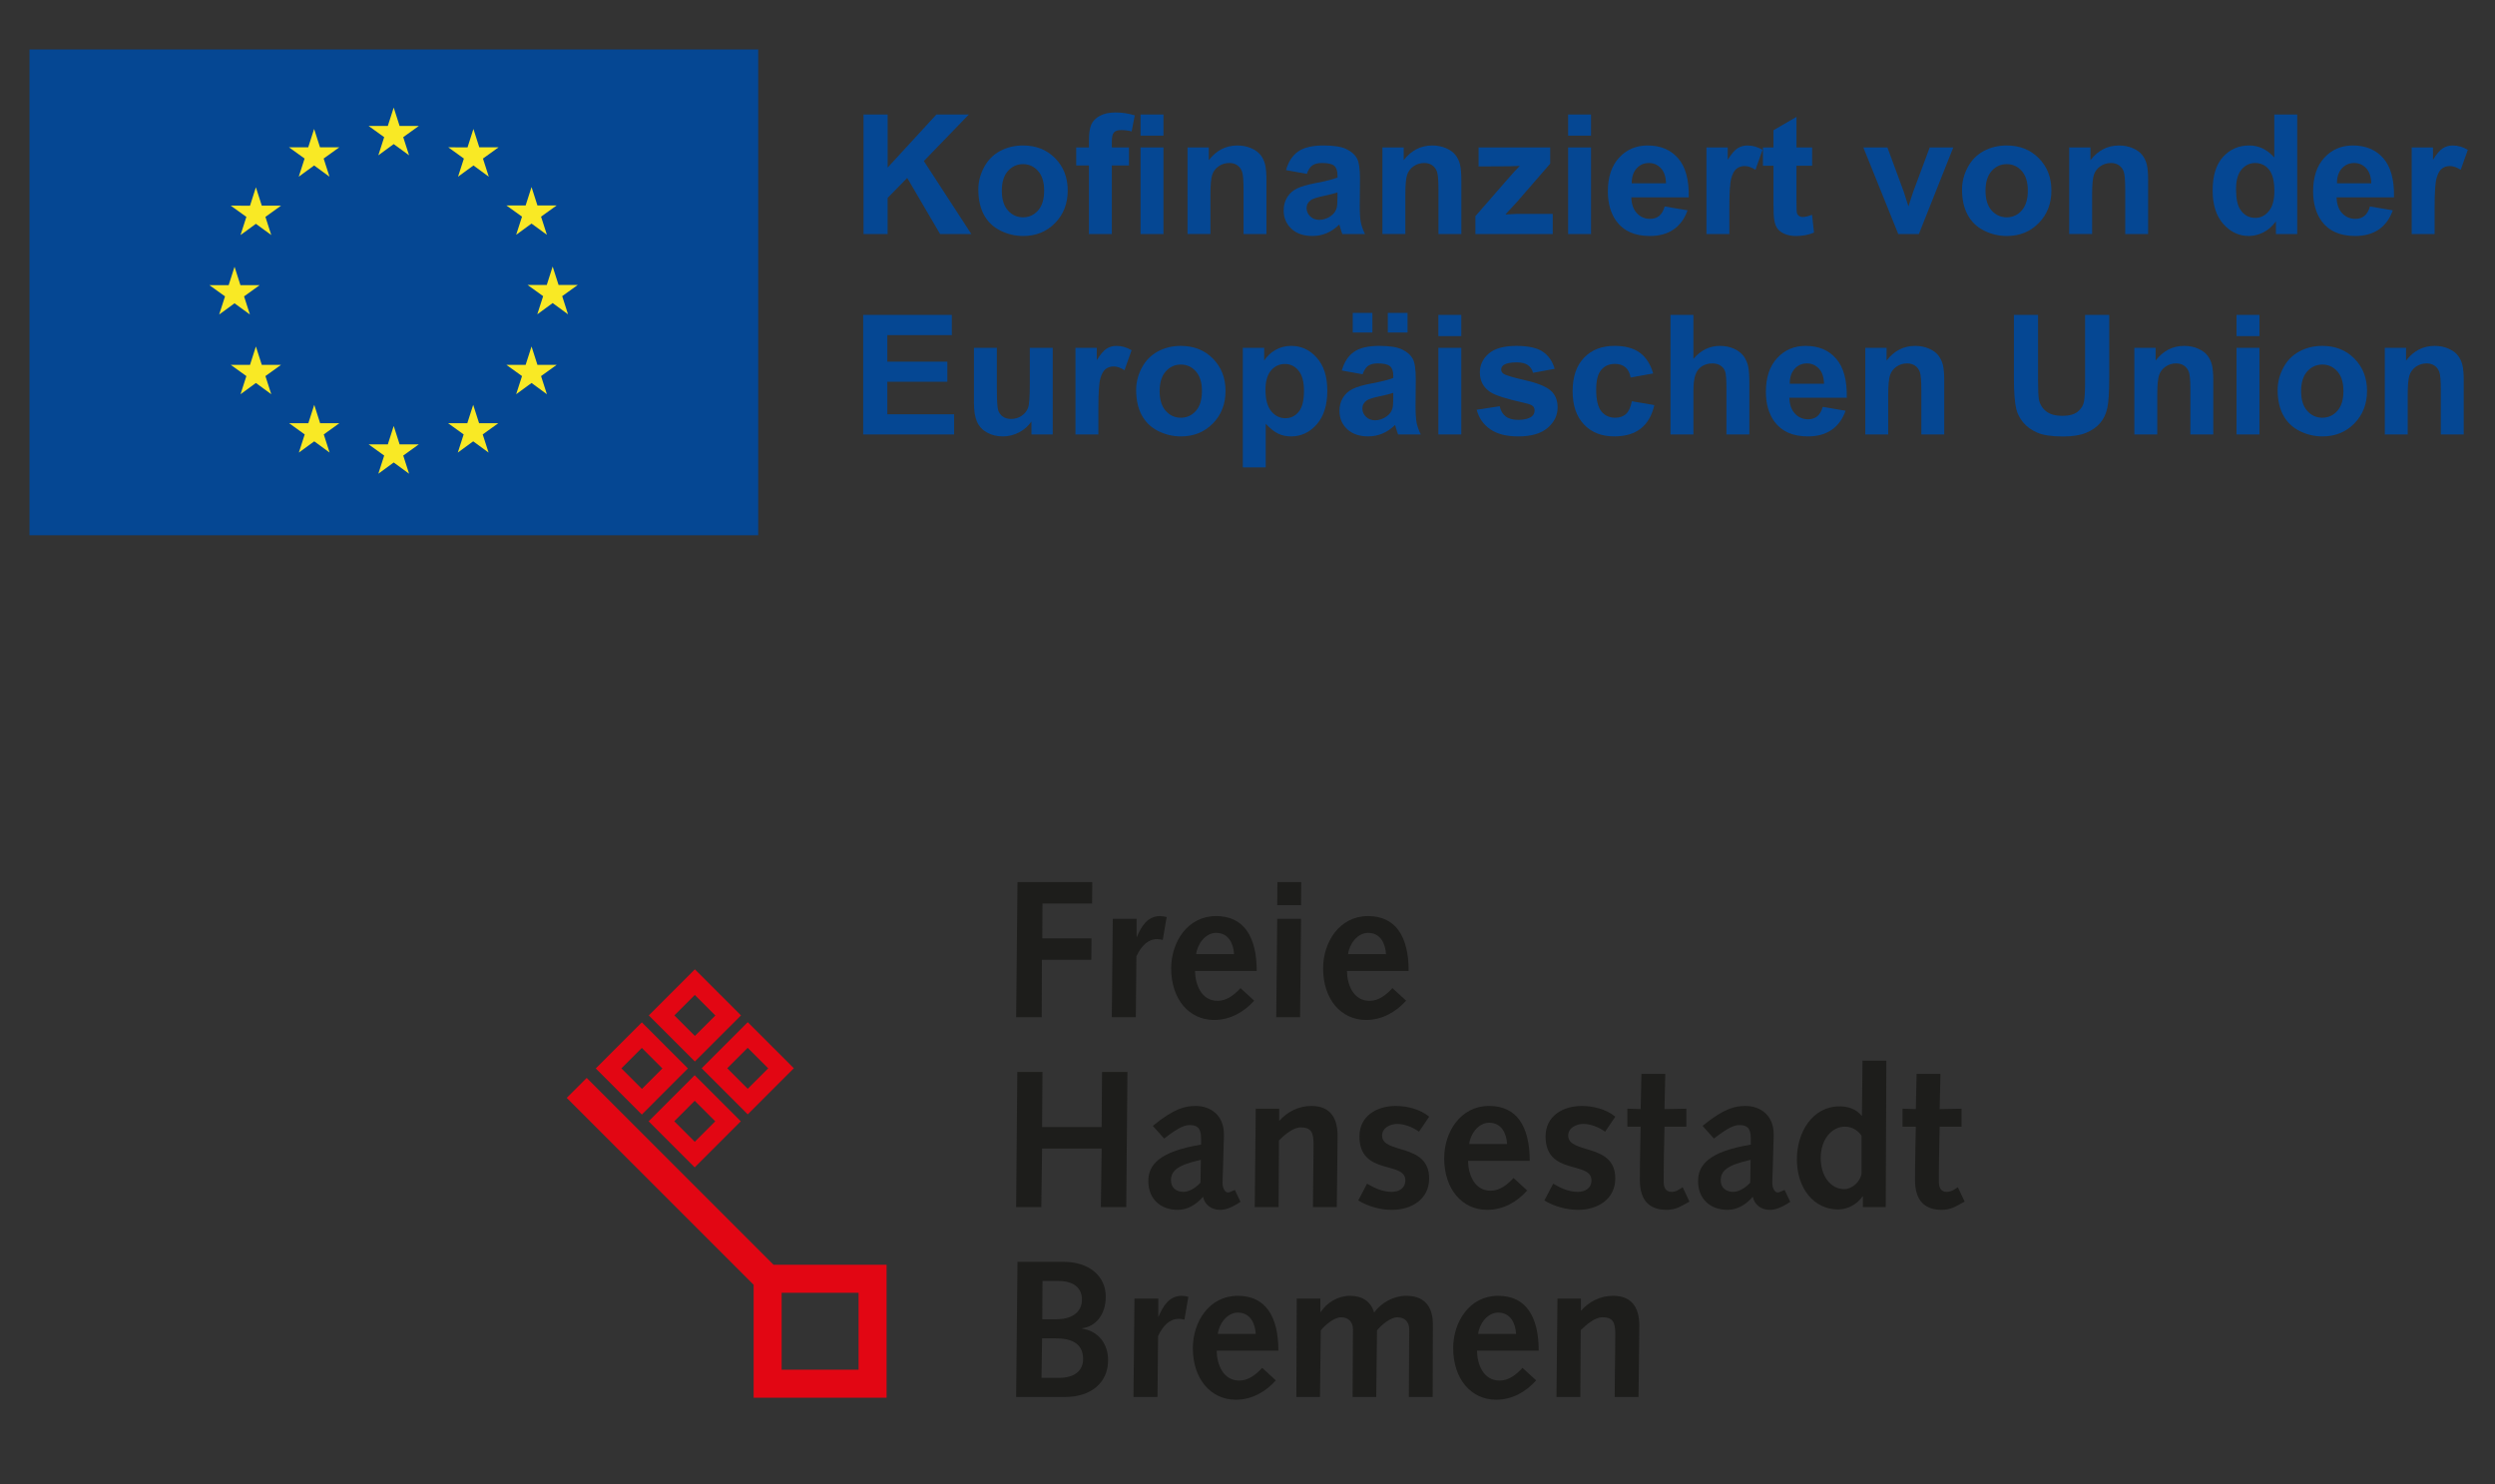 <?xml version="1.0" encoding="utf-8"?>
<!-- Generator: Adobe Illustrator 28.1.0, SVG Export Plug-In . SVG Version: 6.00 Build 0)  -->
<svg version="1.1" id="Ebene_1" xmlns="http://www.w3.org/2000/svg" xmlns:xlink="http://www.w3.org/1999/xlink" x="0px" y="0px"
	 viewBox="0 0 300 178.48" style="enable-background:new 0 0 300 178.48;" xml:space="preserve">
<rect x="0" y="0" width="300" height="178.48" fill="#333333" stroke="none"/>
<style type="text/css">
	.st0{fill:#FFFFFF;}
	.st1{fill:#054793;}
	.st2{fill:#F9E925;}
	.st3{fill:#E20613;stroke:#E20613;stroke-width:0.261;}
	.st4{fill:#1D1D1B;}
</style>
<path class="st0" d="M47.357,35.774"/>
<rect x="3.546" y="5.947" class="st1" width="87.622" height="58.415"/>
<path class="st1" d="M47.357,35.156"/>
<polyline class="st2" points="45.49,18.675 47.339,17.326 49.188,18.675 48.484,16.493 50.362,15.143 48.047,15.143 47.339,12.935 
	46.63,15.146 44.317,15.143 46.193,16.493 45.49,18.675 "/>
<polyline class="st2" points="35.922,21.245 37.77,19.896 39.618,21.245 38.916,19.063 40.793,17.714 38.478,17.714 37.769,15.503 
	37.061,17.716 34.747,17.714 36.624,19.063 35.922,21.245 "/>
<polyline class="st2" points="30.769,22.52 30.061,24.733 27.747,24.731 29.624,26.08 28.921,28.262 30.769,26.913 32.618,28.262 
	31.915,26.08 33.791,24.731 31.478,24.731 30.769,22.52 "/>
<polyline class="st2" points="28.201,36.469 30.049,37.818 29.347,35.637 31.223,34.287 28.91,34.287 28.201,32.076 27.493,34.292 
	25.178,34.287 27.056,35.637 26.352,37.818 28.201,36.469 "/>
<polyline class="st2" points="31.478,43.872 30.769,41.661 30.061,43.874 27.747,43.872 29.624,45.221 28.921,47.403 30.769,46.052 
	32.618,47.403 31.915,45.221 33.791,43.872 31.478,43.872 "/>
<polyline class="st2" points="38.492,50.886 37.784,48.678 37.076,50.889 34.762,50.886 36.638,52.235 35.936,54.418 37.785,53.068 
	39.633,54.418 38.93,52.235 40.807,50.886 38.492,50.886 "/>
<polyline class="st2" points="48.048,53.428 47.34,51.217 46.633,53.431 44.318,53.428 46.195,54.777 45.492,56.96 47.341,55.61 
	49.189,56.96 48.485,54.777 50.363,53.428 48.048,53.428 "/>
<polyline class="st2" points="57.605,50.886 56.897,48.678 56.188,50.889 53.875,50.886 55.751,52.235 55.048,54.418 56.897,53.068 
	58.746,54.418 58.041,52.235 59.919,50.886 57.605,50.886 "/>
<polyline class="st2" points="64.621,43.872 63.912,41.661 63.202,43.874 60.89,43.872 62.768,45.221 62.063,47.403 63.912,46.052 
	65.76,47.403 65.056,45.221 66.934,43.872 64.621,43.872 "/>
<polyline class="st2" points="69.475,34.26 67.161,34.26 66.451,32.05 65.744,34.263 63.429,34.26 65.307,35.61 64.604,37.792 
	66.451,36.44 68.3,37.792 67.598,35.61 69.475,34.26 "/>
<polyline class="st2" points="62.063,28.233 63.911,26.884 65.76,28.233 65.056,26.051 66.934,24.704 64.621,24.704 63.911,22.493 
	63.202,24.707 60.889,24.704 62.767,26.051 62.063,28.233 "/>
<polyline class="st2" points="56.924,15.506 56.217,17.719 53.902,17.714 55.777,19.066 55.075,21.248 56.926,19.896 58.773,21.248 
	58.07,19.066 59.948,17.714 57.631,17.714 56.924,15.506 "/>
<g>
	<path class="st1" d="M103.829,28.141V13.766h2.903v6.383l5.864-6.383h3.902l-5.413,5.599l5.707,8.776h-3.756l-3.952-6.746
		l-2.353,2.402v4.344H103.829z"/>
	<path class="st1" d="M117.636,22.787c0-0.915,0.225-1.801,0.677-2.657c0.451-0.857,1.09-1.51,1.917-1.961
		c0.827-0.451,1.75-0.677,2.77-0.677c1.576,0,2.867,0.512,3.873,1.535c1.007,1.023,1.51,2.316,1.51,3.878
		c0,1.576-0.508,2.881-1.525,3.918s-2.296,1.554-3.839,1.554c-0.955,0-1.865-0.216-2.731-0.647
		c-0.866-0.431-1.525-1.064-1.976-1.898C117.862,24.999,117.636,23.984,117.636,22.787z M120.461,22.934
		c0,1.033,0.245,1.824,0.735,2.373c0.491,0.549,1.095,0.824,1.814,0.824c0.719,0,1.322-0.275,1.809-0.824s0.73-1.347,0.73-2.393
		c0-1.02-0.243-1.804-0.73-2.353c-0.487-0.549-1.09-0.824-1.809-0.824c-0.719,0-1.324,0.275-1.814,0.824
		C120.706,21.111,120.461,21.902,120.461,22.934z"/>
	<path class="st1" d="M129.404,17.728h1.53v-0.784c0-0.876,0.093-1.53,0.279-1.961c0.186-0.431,0.53-0.783,1.029-1.054
		c0.5-0.271,1.133-0.407,1.898-0.407c0.784,0,1.553,0.118,2.304,0.353l-0.372,1.922c-0.438-0.104-0.86-0.157-1.265-0.157
		c-0.399,0-0.685,0.093-0.858,0.28c-0.173,0.186-0.26,0.544-0.26,1.074v0.735h2.059v2.167h-2.059v8.247h-2.755v-8.247h-1.53V17.728z
		 M137.14,16.315v-2.55h2.755v2.55H137.14z M137.14,28.141V17.728h2.755v10.414H137.14z"/>
	<path class="st1" d="M152.28,28.141h-2.755v-5.315c0-1.124-0.059-1.852-0.177-2.182c-0.118-0.33-0.309-0.587-0.574-0.77
		c-0.265-0.183-0.584-0.275-0.956-0.275c-0.477,0-0.905,0.131-1.284,0.392c-0.379,0.262-0.639,0.608-0.78,1.04
		c-0.141,0.431-0.211,1.229-0.211,2.393v4.716h-2.756V17.728h2.559v1.53c0.908-1.177,2.053-1.765,3.432-1.765
		c0.608,0,1.163,0.11,1.667,0.329c0.503,0.219,0.884,0.498,1.142,0.838c0.258,0.34,0.438,0.726,0.539,1.157
		c0.101,0.431,0.152,1.049,0.152,1.853V28.141z"/>
	<path class="st1" d="M157.134,20.905l-2.5-0.451c0.281-1.007,0.765-1.752,1.451-2.236c0.686-0.484,1.706-0.726,3.059-0.726
		c1.229,0,2.144,0.145,2.746,0.436c0.601,0.291,1.025,0.66,1.27,1.108c0.245,0.448,0.367,1.27,0.367,2.466l-0.029,3.216
		c0,0.915,0.044,1.59,0.132,2.025c0.088,0.435,0.253,0.901,0.495,1.397H161.4c-0.072-0.183-0.16-0.454-0.265-0.814
		c-0.046-0.163-0.078-0.271-0.098-0.323c-0.471,0.458-0.974,0.801-1.51,1.029c-0.536,0.229-1.108,0.343-1.716,0.343
		c-1.072,0-1.917-0.291-2.535-0.873c-0.618-0.582-0.927-1.317-0.927-2.206c0-0.588,0.141-1.113,0.422-1.574
		c0.281-0.461,0.675-0.814,1.182-1.059c0.507-0.245,1.237-0.459,2.192-0.642c1.288-0.242,2.18-0.467,2.677-0.676v-0.275
		c0-0.53-0.131-0.907-0.392-1.133c-0.261-0.226-0.755-0.339-1.481-0.339c-0.49,0-0.873,0.097-1.147,0.289
		C157.527,20.083,157.304,20.421,157.134,20.905z M160.821,23.14c-0.353,0.118-0.912,0.258-1.677,0.422
		c-0.765,0.164-1.265,0.324-1.5,0.481c-0.359,0.255-0.539,0.578-0.539,0.971c0,0.386,0.144,0.719,0.431,1.001
		c0.288,0.281,0.654,0.422,1.098,0.422c0.497,0,0.971-0.163,1.422-0.49c0.333-0.248,0.552-0.552,0.657-0.912
		c0.072-0.235,0.108-0.683,0.108-1.344V23.14z"/>
	<path class="st1" d="M175.717,28.141h-2.755v-5.315c0-1.124-0.059-1.852-0.177-2.182s-0.309-0.587-0.574-0.77
		c-0.265-0.183-0.584-0.275-0.956-0.275c-0.477,0-0.905,0.131-1.284,0.392c-0.379,0.262-0.639,0.608-0.78,1.04
		c-0.141,0.431-0.211,1.229-0.211,2.393v4.716h-2.756V17.728h2.559v1.53c0.908-1.177,2.053-1.765,3.432-1.765
		c0.608,0,1.163,0.11,1.667,0.329c0.503,0.219,0.884,0.498,1.142,0.838c0.258,0.34,0.438,0.726,0.539,1.157
		c0.101,0.431,0.152,1.049,0.152,1.853V28.141z"/>
	<path class="st1" d="M177.403,28.141v-2.148l3.903-4.481c0.641-0.732,1.115-1.252,1.422-1.559c-0.32,0.02-0.742,0.033-1.265,0.039
		l-3.677,0.02v-2.285h8.61v1.951l-3.982,4.589l-1.402,1.52c0.765-0.046,1.239-0.069,1.422-0.069h4.265v2.422H177.403z"/>
	<path class="st1" d="M188.553,16.315v-2.55h2.755v2.55H188.553z M188.553,28.141V17.728h2.755v10.414H188.553z"/>
	<path class="st1" d="M200.163,24.827l2.746,0.461c-0.353,1.007-0.91,1.774-1.672,2.3c-0.762,0.526-1.715,0.789-2.858,0.789
		c-1.811,0-3.151-0.592-4.02-1.775c-0.686-0.948-1.03-2.144-1.03-3.589c0-1.726,0.451-3.077,1.354-4.055
		c0.902-0.977,2.043-1.466,3.422-1.466c1.549,0,2.772,0.512,3.667,1.535c0.896,1.023,1.324,2.591,1.284,4.702h-6.903
		c0.02,0.817,0.242,1.453,0.667,1.907c0.425,0.454,0.955,0.682,1.589,0.682c0.431,0,0.794-0.118,1.088-0.353
		C199.79,25.729,200.012,25.35,200.163,24.827z M200.32,22.042c-0.02-0.797-0.225-1.404-0.618-1.819
		c-0.392-0.415-0.87-0.623-1.432-0.623c-0.601,0-1.098,0.219-1.491,0.657c-0.392,0.438-0.585,1.033-0.578,1.785H200.32z"/>
	<path class="st1" d="M207.939,28.141h-2.755V17.728h2.559v1.481c0.438-0.699,0.832-1.16,1.182-1.382
		c0.35-0.222,0.747-0.333,1.191-0.333c0.628,0,1.232,0.173,1.814,0.52l-0.853,2.402c-0.464-0.301-0.896-0.451-1.294-0.451
		c-0.386,0-0.713,0.106-0.981,0.319c-0.268,0.213-0.479,0.597-0.632,1.152c-0.154,0.556-0.231,1.72-0.231,3.491V28.141z"/>
	<path class="st1" d="M217.892,17.728v2.197h-1.883v4.197c0,0.85,0.018,1.345,0.054,1.486c0.036,0.141,0.118,0.256,0.245,0.348
		c0.128,0.092,0.283,0.138,0.466,0.138c0.255,0,0.624-0.088,1.108-0.265l0.235,2.138c-0.641,0.275-1.366,0.412-2.177,0.412
		c-0.497,0-0.945-0.083-1.344-0.25c-0.399-0.167-0.691-0.382-0.878-0.647c-0.186-0.265-0.315-0.623-0.387-1.074
		c-0.059-0.32-0.088-0.968-0.088-1.942v-4.54h-1.265v-2.197h1.265v-2.069l2.765-1.608v3.677H217.892z"/>
	<path class="st1" d="M228.247,28.141l-4.197-10.414h2.893l1.961,5.315l0.569,1.775c0.15-0.451,0.245-0.748,0.284-0.892
		c0.092-0.294,0.19-0.588,0.294-0.883l1.98-5.315h2.834l-4.138,10.414H228.247z"/>
	<path class="st1" d="M235.915,22.787c0-0.915,0.225-1.801,0.677-2.657c0.451-0.857,1.09-1.51,1.917-1.961
		c0.827-0.451,1.75-0.677,2.77-0.677c1.576,0,2.867,0.512,3.873,1.535c1.007,1.023,1.51,2.316,1.51,3.878
		c0,1.576-0.508,2.881-1.525,3.918s-2.296,1.554-3.839,1.554c-0.955,0-1.865-0.216-2.731-0.647
		c-0.866-0.431-1.525-1.064-1.976-1.898C236.14,24.999,235.915,23.984,235.915,22.787z M238.739,22.934
		c0,1.033,0.245,1.824,0.735,2.373c0.491,0.549,1.095,0.824,1.814,0.824c0.719,0,1.322-0.275,1.809-0.824
		c0.487-0.549,0.73-1.347,0.73-2.393c0-1.02-0.243-1.804-0.73-2.353c-0.487-0.549-1.09-0.824-1.809-0.824
		c-0.719,0-1.324,0.275-1.814,0.824C238.984,21.111,238.739,21.902,238.739,22.934z"/>
	<path class="st1" d="M258.292,28.141h-2.755v-5.315c0-1.124-0.059-1.852-0.176-2.182s-0.309-0.587-0.574-0.77
		c-0.265-0.183-0.584-0.275-0.956-0.275c-0.477,0-0.905,0.131-1.284,0.392c-0.379,0.262-0.639,0.608-0.78,1.04
		c-0.141,0.431-0.211,1.229-0.211,2.393v4.716H248.8V17.728h2.559v1.53c0.908-1.177,2.053-1.765,3.432-1.765
		c0.608,0,1.163,0.11,1.667,0.329c0.503,0.219,0.884,0.498,1.142,0.838c0.258,0.34,0.438,0.726,0.539,1.157
		c0.101,0.431,0.152,1.049,0.152,1.853V28.141z"/>
	<path class="st1" d="M276.217,28.141h-2.559v-1.53c-0.425,0.595-0.927,1.038-1.505,1.329c-0.578,0.291-1.162,0.436-1.75,0.436
		c-1.196,0-2.221-0.482-3.074-1.446c-0.853-0.964-1.28-2.309-1.28-4.035c0-1.765,0.415-3.107,1.245-4.025
		c0.83-0.918,1.879-1.378,3.148-1.378c1.163,0,2.17,0.484,3.02,1.451v-5.178h2.755V28.141z M268.863,22.709
		c0,1.112,0.153,1.916,0.461,2.412c0.444,0.719,1.065,1.079,1.863,1.079c0.634,0,1.173-0.27,1.618-0.809
		c0.445-0.539,0.667-1.345,0.667-2.417c0-1.196-0.215-2.057-0.647-2.584c-0.431-0.526-0.984-0.79-1.657-0.79
		c-0.654,0-1.201,0.26-1.643,0.78C269.084,20.9,268.863,21.676,268.863,22.709z"/>
	<path class="st1" d="M284.964,24.827l2.746,0.461c-0.353,1.007-0.91,1.774-1.672,2.3c-0.762,0.526-1.715,0.789-2.858,0.789
		c-1.811,0-3.151-0.592-4.02-1.775c-0.686-0.948-1.03-2.144-1.03-3.589c0-1.726,0.451-3.077,1.354-4.055
		c0.902-0.977,2.043-1.466,3.422-1.466c1.549,0,2.772,0.512,3.667,1.535c0.896,1.023,1.324,2.591,1.284,4.702h-6.903
		c0.02,0.817,0.242,1.453,0.667,1.907c0.425,0.454,0.955,0.682,1.589,0.682c0.431,0,0.794-0.118,1.088-0.353
		C284.592,25.729,284.814,25.35,284.964,24.827z M285.121,22.042c-0.02-0.797-0.225-1.404-0.618-1.819
		c-0.392-0.415-0.87-0.623-1.432-0.623c-0.601,0-1.098,0.219-1.491,0.657c-0.392,0.438-0.585,1.033-0.578,1.785H285.121z"/>
	<path class="st1" d="M292.74,28.141h-2.755V17.728h2.559v1.481c0.438-0.699,0.832-1.16,1.182-1.382
		c0.35-0.222,0.747-0.333,1.191-0.333c0.628,0,1.232,0.173,1.814,0.52l-0.853,2.402c-0.464-0.301-0.896-0.451-1.294-0.451
		c-0.386,0-0.713,0.106-0.981,0.319c-0.268,0.213-0.479,0.597-0.632,1.152c-0.154,0.556-0.231,1.72-0.231,3.491V28.141z"/>
	<path class="st1" d="M103.79,52.24V37.865h10.659v2.432h-7.757v3.187h7.217v2.422h-7.217v3.912h8.031v2.422H103.79z"/>
	<path class="st1" d="M124.02,52.24v-1.559c-0.379,0.556-0.878,0.994-1.495,1.314c-0.618,0.32-1.27,0.48-1.956,0.48
		c-0.7,0-1.327-0.154-1.883-0.461c-0.556-0.307-0.958-0.739-1.206-1.294c-0.249-0.555-0.373-1.324-0.373-2.304v-6.59h2.756v4.785
		c0,1.465,0.051,2.362,0.152,2.692c0.101,0.33,0.286,0.592,0.554,0.784c0.268,0.193,0.608,0.289,1.02,0.289
		c0.471,0,0.892-0.129,1.265-0.387c0.372-0.258,0.628-0.578,0.765-0.961c0.138-0.382,0.206-1.319,0.206-2.809v-4.393h2.756V52.24
		H124.02z"/>
	<path class="st1" d="M132.07,52.24h-2.755V41.826h2.559v1.481c0.438-0.699,0.832-1.16,1.182-1.382
		c0.35-0.222,0.747-0.333,1.191-0.333c0.628,0,1.232,0.173,1.814,0.52l-0.853,2.402c-0.464-0.301-0.896-0.451-1.294-0.451
		c-0.386,0-0.713,0.106-0.981,0.319c-0.268,0.213-0.479,0.597-0.632,1.152c-0.154,0.556-0.231,1.72-0.231,3.491V52.24z"/>
	<path class="st1" d="M136.611,46.886c0-0.915,0.225-1.801,0.677-2.657c0.451-0.857,1.09-1.51,1.917-1.961
		c0.827-0.451,1.75-0.677,2.77-0.677c1.576,0,2.867,0.512,3.873,1.535c1.007,1.023,1.51,2.316,1.51,3.878
		c0,1.576-0.508,2.881-1.525,3.918s-2.296,1.554-3.839,1.554c-0.955,0-1.865-0.216-2.731-0.647
		c-0.866-0.431-1.525-1.064-1.976-1.898C136.836,49.098,136.611,48.083,136.611,46.886z M139.435,47.033
		c0,1.033,0.245,1.824,0.735,2.373c0.491,0.549,1.095,0.824,1.814,0.824c0.719,0,1.322-0.275,1.809-0.824
		c0.487-0.549,0.73-1.347,0.73-2.393c0-1.02-0.243-1.804-0.73-2.353c-0.487-0.549-1.09-0.824-1.809-0.824
		c-0.719,0-1.324,0.275-1.814,0.824C139.68,45.21,139.435,46,139.435,47.033z"/>
	<path class="st1" d="M149.437,41.826h2.569v1.53c0.334-0.523,0.784-0.948,1.354-1.275c0.568-0.327,1.199-0.49,1.892-0.49
		c1.209,0,2.236,0.474,3.079,1.422c0.843,0.948,1.265,2.268,1.265,3.962c0,1.739-0.425,3.091-1.275,4.055
		c-0.85,0.964-1.879,1.446-3.089,1.446c-0.575,0-1.097-0.114-1.564-0.343c-0.467-0.229-0.959-0.621-1.476-1.177v5.246h-2.755V41.826
		z M152.163,46.857c0,1.17,0.232,2.035,0.696,2.594c0.464,0.559,1.029,0.838,1.696,0.838c0.641,0,1.173-0.256,1.599-0.77
		c0.425-0.513,0.637-1.355,0.637-2.525c0-1.092-0.219-1.902-0.657-2.432c-0.438-0.529-0.981-0.794-1.628-0.794
		c-0.673,0-1.232,0.26-1.677,0.78C152.385,45.067,152.163,45.837,152.163,46.857z"/>
	<path class="st1" d="M163.842,45.003l-2.5-0.451c0.281-1.007,0.765-1.752,1.451-2.236c0.686-0.484,1.706-0.726,3.059-0.726
		c1.229,0,2.144,0.145,2.746,0.436c0.601,0.291,1.025,0.66,1.27,1.108c0.245,0.448,0.367,1.27,0.367,2.466l-0.029,3.216
		c0,0.915,0.044,1.59,0.132,2.025c0.088,0.435,0.253,0.901,0.495,1.397h-2.726c-0.072-0.183-0.16-0.454-0.265-0.814
		c-0.046-0.163-0.078-0.271-0.098-0.323c-0.471,0.458-0.974,0.801-1.51,1.029c-0.536,0.229-1.108,0.343-1.716,0.343
		c-1.072,0-1.917-0.291-2.535-0.873c-0.618-0.582-0.927-1.317-0.927-2.206c0-0.588,0.141-1.113,0.422-1.574
		c0.281-0.461,0.675-0.814,1.182-1.059c0.507-0.245,1.237-0.459,2.192-0.642c1.288-0.242,2.18-0.467,2.677-0.676V45.17
		c0-0.53-0.131-0.907-0.392-1.133c-0.261-0.226-0.755-0.339-1.481-0.339c-0.49,0-0.873,0.097-1.147,0.289
		C164.234,44.182,164.012,44.52,163.842,45.003z M162.655,39.983V37.62h2.363v2.363H162.655z M167.529,47.239
		c-0.353,0.118-0.912,0.258-1.677,0.422c-0.765,0.164-1.265,0.324-1.5,0.481c-0.359,0.255-0.539,0.578-0.539,0.971
		c0,0.386,0.144,0.719,0.431,1.001c0.288,0.281,0.654,0.422,1.098,0.422c0.497,0,0.971-0.163,1.422-0.49
		c0.333-0.248,0.552-0.552,0.657-0.912c0.072-0.235,0.108-0.683,0.108-1.344V47.239z M166.872,39.983V37.62h2.373v2.363H166.872z"/>
	<path class="st1" d="M172.952,40.414v-2.55h2.755v2.55H172.952z M172.952,52.24V41.826h2.755V52.24H172.952z"/>
	<path class="st1" d="M177.56,49.269l2.765-0.422c0.118,0.536,0.356,0.943,0.716,1.221c0.359,0.278,0.863,0.417,1.51,0.417
		c0.713,0,1.249-0.131,1.608-0.392c0.242-0.183,0.363-0.428,0.363-0.735c0-0.209-0.065-0.382-0.196-0.52
		c-0.137-0.131-0.445-0.251-0.922-0.363c-2.223-0.49-3.632-0.938-4.227-1.343c-0.824-0.562-1.235-1.344-1.235-2.344
		c0-0.902,0.356-1.66,1.069-2.275c0.712-0.614,1.817-0.922,3.314-0.922c1.425,0,2.484,0.232,3.177,0.696
		c0.693,0.464,1.17,1.151,1.432,2.06l-2.598,0.48c-0.111-0.405-0.322-0.716-0.633-0.932c-0.31-0.215-0.753-0.323-1.328-0.323
		c-0.726,0-1.245,0.101-1.559,0.304c-0.209,0.144-0.314,0.33-0.314,0.559c0,0.196,0.091,0.363,0.275,0.5
		c0.248,0.183,1.106,0.441,2.574,0.775c1.468,0.333,2.492,0.742,3.074,1.226c0.575,0.49,0.863,1.173,0.863,2.049
		c0,0.955-0.399,1.775-1.196,2.461c-0.798,0.686-1.977,1.029-3.54,1.029c-1.418,0-2.541-0.288-3.368-0.863
		C178.356,51.038,177.815,50.256,177.56,49.269z"/>
	<path class="st1" d="M198.78,44.905l-2.716,0.49c-0.092-0.542-0.299-0.951-0.623-1.226c-0.323-0.275-0.744-0.412-1.26-0.412
		c-0.686,0-1.234,0.237-1.643,0.711c-0.409,0.474-0.613,1.267-0.613,2.378c0,1.236,0.208,2.108,0.623,2.618
		c0.415,0.51,0.972,0.765,1.672,0.765c0.523,0,0.951-0.149,1.285-0.446c0.333-0.297,0.568-0.809,0.706-1.535l2.706,0.461
		c-0.281,1.242-0.821,2.18-1.618,2.814c-0.798,0.634-1.866,0.951-3.206,0.951c-1.523,0-2.738-0.48-3.643-1.442
		c-0.905-0.961-1.358-2.291-1.358-3.991c0-1.719,0.454-3.058,1.363-4.016c0.908-0.958,2.138-1.436,3.687-1.436
		c1.268,0,2.276,0.273,3.025,0.819S198.453,43.788,198.78,44.905z"/>
	<path class="st1" d="M203.615,37.865v5.285c0.889-1.039,1.951-1.559,3.187-1.559c0.634,0,1.206,0.118,1.716,0.353
		c0.51,0.235,0.894,0.536,1.152,0.902c0.258,0.366,0.435,0.771,0.53,1.216c0.095,0.445,0.142,1.134,0.142,2.069v6.109h-2.755v-5.501
		c0-1.092-0.052-1.785-0.157-2.079c-0.105-0.294-0.289-0.528-0.554-0.701c-0.265-0.173-0.597-0.26-0.995-0.26
		c-0.458,0-0.866,0.111-1.226,0.334c-0.359,0.222-0.622,0.557-0.789,1.005c-0.167,0.448-0.25,1.11-0.25,1.986v5.217h-2.756V37.865
		H203.615z"/>
	<path class="st1" d="M219.166,48.926l2.746,0.461c-0.353,1.007-0.91,1.774-1.672,2.3c-0.762,0.526-1.715,0.789-2.858,0.789
		c-1.811,0-3.151-0.592-4.02-1.775c-0.686-0.948-1.03-2.144-1.03-3.589c0-1.726,0.451-3.077,1.354-4.055s2.043-1.466,3.422-1.466
		c1.549,0,2.772,0.512,3.667,1.535c0.896,1.023,1.324,2.591,1.284,4.702h-6.903c0.02,0.817,0.242,1.453,0.667,1.907
		c0.425,0.454,0.955,0.682,1.589,0.682c0.431,0,0.794-0.118,1.088-0.353C218.794,49.828,219.016,49.449,219.166,48.926z
		 M219.323,46.141c-0.02-0.797-0.225-1.404-0.618-1.819c-0.392-0.415-0.87-0.623-1.432-0.623c-0.601,0-1.098,0.219-1.491,0.657
		c-0.392,0.438-0.585,1.033-0.578,1.785H219.323z"/>
	<path class="st1" d="M233.777,52.24h-2.755v-5.315c0-1.124-0.059-1.852-0.176-2.182c-0.118-0.33-0.309-0.587-0.574-0.77
		c-0.265-0.183-0.584-0.275-0.956-0.275c-0.477,0-0.905,0.131-1.284,0.392c-0.379,0.262-0.639,0.608-0.78,1.04
		c-0.141,0.431-0.211,1.229-0.211,2.393v4.716h-2.756V41.826h2.559v1.53c0.908-1.177,2.053-1.765,3.432-1.765
		c0.608,0,1.163,0.11,1.667,0.329c0.503,0.219,0.884,0.498,1.142,0.838c0.258,0.34,0.438,0.726,0.539,1.157
		c0.101,0.431,0.152,1.049,0.152,1.853V52.24z"/>
	<path class="st1" d="M242.152,37.865h2.903v7.786c0,1.236,0.036,2.036,0.108,2.402c0.124,0.588,0.42,1.061,0.887,1.417
		c0.467,0.356,1.106,0.534,1.917,0.534c0.824,0,1.445-0.168,1.863-0.505c0.418-0.336,0.67-0.75,0.755-1.24
		c0.085-0.49,0.127-1.304,0.127-2.442v-7.952h2.903v7.551c0,1.726-0.078,2.945-0.235,3.657c-0.157,0.713-0.446,1.314-0.868,1.804
		c-0.422,0.491-0.985,0.881-1.691,1.172c-0.706,0.291-1.628,0.436-2.766,0.436c-1.373,0-2.414-0.158-3.123-0.476
		c-0.709-0.317-1.27-0.729-1.681-1.236c-0.412-0.507-0.683-1.038-0.814-1.593c-0.19-0.824-0.284-2.04-0.284-3.648V37.865z"/>
	<path class="st1" d="M266.127,52.24h-2.755v-5.315c0-1.124-0.059-1.852-0.177-2.182c-0.118-0.33-0.309-0.587-0.574-0.77
		c-0.265-0.183-0.584-0.275-0.956-0.275c-0.477,0-0.905,0.131-1.284,0.392c-0.379,0.262-0.639,0.608-0.78,1.04
		c-0.141,0.431-0.211,1.229-0.211,2.393v4.716h-2.756V41.826h2.559v1.53c0.908-1.177,2.053-1.765,3.432-1.765
		c0.608,0,1.163,0.11,1.667,0.329c0.503,0.219,0.884,0.498,1.142,0.838c0.258,0.34,0.438,0.726,0.539,1.157
		c0.101,0.431,0.152,1.049,0.152,1.853V52.24z"/>
	<path class="st1" d="M268.922,40.414v-2.55h2.755v2.55H268.922z M268.922,52.24V41.826h2.755V52.24H268.922z"/>
	<path class="st1" d="M273.864,46.886c0-0.915,0.225-1.801,0.677-2.657c0.451-0.857,1.09-1.51,1.917-1.961
		c0.827-0.451,1.75-0.677,2.77-0.677c1.576,0,2.867,0.512,3.874,1.535c1.007,1.023,1.51,2.316,1.51,3.878
		c0,1.576-0.508,2.881-1.525,3.918c-1.016,1.036-2.296,1.554-3.839,1.554c-0.955,0-1.865-0.216-2.731-0.647
		s-1.525-1.064-1.976-1.898C274.089,49.098,273.864,48.083,273.864,46.886z M276.688,47.033c0,1.033,0.245,1.824,0.735,2.373
		c0.491,0.549,1.095,0.824,1.814,0.824c0.719,0,1.322-0.275,1.809-0.824c0.487-0.549,0.73-1.347,0.73-2.393
		c0-1.02-0.243-1.804-0.73-2.353c-0.487-0.549-1.09-0.824-1.809-0.824c-0.719,0-1.324,0.275-1.814,0.824
		C276.933,45.21,276.688,46,276.688,47.033z"/>
	<path class="st1" d="M296.241,52.24h-2.755v-5.315c0-1.124-0.059-1.852-0.176-2.182s-0.309-0.587-0.574-0.77
		c-0.265-0.183-0.584-0.275-0.956-0.275c-0.477,0-0.905,0.131-1.284,0.392c-0.379,0.262-0.639,0.608-0.78,1.04
		c-0.141,0.431-0.211,1.229-0.211,2.393v4.716h-2.756V41.826h2.559v1.53c0.908-1.177,2.053-1.765,3.432-1.765
		c0.608,0,1.163,0.11,1.667,0.329c0.503,0.219,0.884,0.498,1.142,0.838c0.258,0.34,0.438,0.726,0.539,1.157
		c0.101,0.431,0.152,1.049,0.152,1.853V52.24z"/>
</g>
<g>
	<g>
		<path class="st3" d="M92.959,152.21l-22.413-22.413l-2.217,2.217l22.419,22.419v13.501h15.724V152.21H92.959z M103.365,164.826
			h-9.508v-9.507h9.508V164.826z"/>
		<g>
			<path class="st3" d="M77.177,123.118l-0.183,0.182l-5.173,5.174l5.356,5.357l5.356-5.357L77.177,123.118z M77.177,125.822
				c0.302,0.302,2.351,2.35,2.652,2.652c-0.302,0.302-2.342,2.342-2.644,2.644c-0.302-0.302-2.35-2.35-2.652-2.652
				C74.835,128.164,76.876,126.123,77.177,125.822z"/>
			<path class="st3" d="M83.351,129.656l-5.174,5.174l5.356,5.356l5.356-5.356l-5.356-5.357L83.351,129.656z M83.533,132.178
				c0.302,0.302,2.351,2.351,2.652,2.653c-0.302,0.301-2.342,2.342-2.644,2.644c-0.302-0.302-2.35-2.351-2.652-2.652
				C81.191,134.521,83.232,132.48,83.533,132.178z"/>
			<path class="st3" d="M88.912,122.096l-5.357-5.356l-0.183,0.183l-5.174,5.174l5.356,5.356L88.912,122.096z M83.547,119.452
				c0.302,0.302,2.351,2.35,2.652,2.652c-0.302,0.302-2.342,2.342-2.644,2.644c-0.302-0.302-2.35-2.35-2.652-2.652
				C81.205,121.794,83.246,119.754,83.547,119.452z"/>
			<path class="st3" d="M89.912,123.094l-0.183,0.183l-5.174,5.175l5.356,5.357l5.356-5.357L89.912,123.094z M89.903,125.808
				c0.302,0.302,2.351,2.35,2.652,2.652c-0.302,0.302-2.342,2.342-2.644,2.644c-0.302-0.302-2.351-2.351-2.652-2.652
				C87.561,128.15,89.602,126.109,89.903,125.808z"/>
		</g>
	</g>
	<path class="st4" d="M122.342,106.066h8.994l-0.023,2.583h-5.964l-0.024,4.18h5.918l-0.023,2.583h-5.941l-0.023,6.904h-3.076
		L122.342,106.066z"/>
	<path class="st4" d="M133.802,110.48h2.865v2.16l0.023,0.047c0.564-1.362,1.292-2.489,2.747-2.536c0.282,0,0.564,0.047,0.845,0.117
		l-0.47,2.748c-0.235-0.047-0.47-0.094-0.681-0.094c-1.104,0-1.902,0.822-2.489,2.066l-0.07,7.327h-2.888L133.802,110.48z"/>
	<path class="st4" d="M143.828,114.731c0.118-1.174,1.104-2.56,2.396-2.56c1.503,0,2.09,1.291,2.16,2.56H143.828z M151.108,116.75
		c0-4.133-1.55-6.598-4.884-6.598c-3.452,0-5.401,3.147-5.401,6.293c0,3.71,2.16,6.199,5.166,6.199c1.925,0,3.569-0.939,4.814-2.325
		l-1.644-1.503c-0.728,0.775-1.621,1.526-2.747,1.526c-1.973,0-2.701-1.972-2.724-3.593H151.108z"/>
	<path class="st4" d="M153.574,110.48h2.865l-0.118,11.835h-2.865L153.574,110.48z M153.597,106.066h2.865l-0.023,2.771h-2.865
		L153.597,106.066z"/>
	<path class="st4" d="M162.098,114.731c0.118-1.174,1.104-2.56,2.396-2.56c1.503,0,2.09,1.291,2.16,2.56H162.098z M169.377,116.75
		c0-4.133-1.55-6.598-4.884-6.598c-3.452,0-5.401,3.147-5.401,6.293c0,3.71,2.16,6.199,5.166,6.199c1.926,0,3.569-0.939,4.814-2.325
		l-1.644-1.503c-0.728,0.775-1.62,1.526-2.747,1.526c-1.973,0-2.701-1.972-2.724-3.593H169.377z"/>
	<path class="st4" d="M122.319,128.896h3.029l-0.047,6.622h7.162l0.047-6.622h3.053l-0.141,16.25h-3.053l0.094-7.044h-7.162
		l-0.094,7.044h-3.029L122.319,128.896z"/>
	<path class="st4" d="M144.345,142.21c-0.681,0.728-1.456,1.104-2.043,1.104c-0.893,0-1.503-0.516-1.503-1.386
		c0-1.197,0.869-1.855,3.593-2.466L144.345,142.21z M139.977,136.903c1.785-1.385,2.489-1.62,3.076-1.62
		c0.798,0,1.362,0.258,1.362,1.574v0.775c-5.119,0.845-6.34,2.489-6.34,4.391c0,2.114,1.432,3.452,3.546,3.452
		c1.127,0,2.184-0.587,3.029-1.574c0.211,0.987,1.033,1.574,2.043,1.574c0.54,0,1.221-0.141,2.466-0.963l-0.681-1.432
		c-0.493,0.235-0.704,0.305-0.845,0.305c-0.305,0-0.634-0.47-0.634-1.127c0-0.493,0.024-0.939,0.047-1.48l0.094-3.405
		c0.023-0.305,0.023-0.564,0.023-0.986c0-2.301-1.62-3.405-3.382-3.405c-1.268,0-2.583,0.282-5.166,2.395L139.977,136.903z"/>
	<path class="st4" d="M150.991,133.31h2.818v1.432h0.047c0.916-1.033,2.254-1.761,3.827-1.761c2.489,0,3.147,1.738,3.147,3.569
		c0,1.174-0.024,1.902-0.024,2.653l-0.07,5.941h-2.865l0.023-2.959c0.024-1.831,0.047-3.24,0.047-4.649
		c0-1.456-0.352-1.973-1.55-1.973c-0.893,0-1.879,0.845-2.607,1.55l-0.047,8.031h-2.865L150.991,133.31z"/>
	<path class="st4" d="M164.375,142.328c0.916,0.54,1.879,0.986,2.959,0.986c0.869,0,1.644-0.422,1.644-1.386
		c0-2.372-5.519-0.54-5.519-5.283c0-2.442,2.066-3.663,4.368-3.663c1.362,0,2.959,0.399,4.015,1.291l-1.221,1.809
		c-0.681-0.517-1.738-0.939-2.607-0.939c-0.822,0-1.831,0.446-1.831,1.409c0,2.254,5.659,0.845,5.659,5.142
		c0,2.536-2.16,3.781-4.462,3.781c-1.432,0-2.841-0.399-4.062-1.127L164.375,142.328z"/>
	<path class="st4" d="M176.656,137.561c0.118-1.174,1.104-2.56,2.396-2.56c1.503,0,2.09,1.292,2.16,2.56H176.656z M183.936,139.58
		c0-4.133-1.55-6.599-4.884-6.599c-3.452,0-5.401,3.147-5.401,6.293c0,3.711,2.16,6.2,5.166,6.2c1.926,0,3.569-0.939,4.814-2.325
		l-1.644-1.503c-0.728,0.775-1.62,1.527-2.747,1.527c-1.973,0-2.701-1.973-2.724-3.593H183.936z"/>
	<path class="st4" d="M186.754,142.328c0.916,0.54,1.879,0.986,2.959,0.986c0.869,0,1.644-0.422,1.644-1.386
		c0-2.372-5.518-0.54-5.518-5.283c0-2.442,2.066-3.663,4.368-3.663c1.362,0,2.959,0.399,4.015,1.291L193,136.081
		c-0.681-0.517-1.738-0.939-2.606-0.939c-0.822,0-1.832,0.446-1.832,1.409c0,2.254,5.659,0.845,5.659,5.142
		c0,2.536-2.16,3.781-4.462,3.781c-1.432,0-2.841-0.399-4.062-1.127L186.754,142.328z"/>
	<path class="st4" d="M203.144,144.488l-0.963,0.517c-0.751,0.422-1.432,0.47-1.785,0.47c-1.973,0-3.217-1.033-3.217-3.546
		c0-0.54,0-1.808,0.023-2.841l0.071-3.616h-1.597v-2.16l1.597,0.047l0.094-4.227h2.865l-0.094,4.227l2.63-0.047v2.16h-2.63
		l-0.07,3.476c-0.024,1.174-0.024,2.254-0.024,3.123c0,0.775,0.258,1.244,0.963,1.244c0.493,0,0.916-0.282,1.315-0.564
		L203.144,144.488z"/>
	<path class="st4" d="M210.447,142.21c-0.681,0.728-1.456,1.104-2.043,1.104c-0.892,0-1.503-0.516-1.503-1.386
		c0-1.197,0.869-1.855,3.593-2.466L210.447,142.21z M206.08,136.903c1.785-1.385,2.489-1.62,3.076-1.62
		c0.799,0,1.362,0.258,1.362,1.574v0.775c-5.119,0.845-6.34,2.489-6.34,4.391c0,2.114,1.432,3.452,3.546,3.452
		c1.127,0,2.184-0.587,3.029-1.574c0.211,0.987,1.033,1.574,2.043,1.574c0.54,0,1.221-0.141,2.466-0.963l-0.681-1.432
		c-0.493,0.235-0.705,0.305-0.845,0.305c-0.306,0-0.634-0.47-0.634-1.127c0-0.493,0.023-0.939,0.047-1.48l0.094-3.405
		c0.024-0.305,0.024-0.564,0.024-0.986c0-2.301-1.62-3.405-3.382-3.405c-1.268,0-2.583,0.282-5.166,2.395L206.08,136.903z"/>
	<path class="st4" d="M223.832,141.13c-0.164,1.01-1.174,1.855-2.066,1.855c-1.644,0-2.842-1.55-2.842-3.734
		c0-2.301,1.362-3.781,2.912-3.781c0.986,0,1.644,0.587,1.996,1.08V141.13z M223.997,145.145h2.747l0.071-17.611h-2.865
		l-0.071,6.622h-0.047c-0.658-0.845-1.714-1.127-2.63-1.127c-3.311,0-5.143,3.17-5.143,6.364c0,3.522,2.066,6.035,4.955,6.035
		c1.197,0,2.348-0.681,2.935-1.573h0.047V145.145z"/>
	<path class="st4" d="M236.231,144.488l-0.963,0.517c-0.751,0.422-1.432,0.47-1.785,0.47c-1.972,0-3.217-1.033-3.217-3.546
		c0-0.54,0-1.808,0.024-2.841l0.07-3.616h-1.597v-2.16l1.597,0.047l0.094-4.227h2.865l-0.094,4.227l2.63-0.047v2.16h-2.63
		l-0.071,3.476c-0.023,1.174-0.023,2.254-0.023,3.123c0,0.775,0.258,1.244,0.963,1.244c0.493,0,0.916-0.282,1.315-0.564
		L236.231,144.488z"/>
	<path class="st4" d="M125.231,165.674l0.071-4.743h1.667c2.207,0,3.264,0.845,3.264,2.489c0,1.386-1.01,2.278-2.959,2.254H125.231z
		 M122.178,167.975h5.918c3.076,0,5.142-1.714,5.142-4.414c0-1.973-1.151-3.499-3.123-3.804v-0.047
		c1.597-0.188,2.841-1.597,2.841-3.804c0-2.442-1.972-4.18-5.072-4.18h-5.542L122.178,167.975z M125.325,158.629l0.024-4.602h1.902
		c1.785,0,2.841,0.775,2.841,2.254c0,1.644-1.432,2.348-3.006,2.348H125.325z"/>
	<path class="st4" d="M136.408,156.14h2.865v2.16l0.024,0.047c0.564-1.362,1.291-2.489,2.747-2.536c0.282,0,0.564,0.047,0.845,0.117
		l-0.47,2.747c-0.235-0.047-0.47-0.094-0.681-0.094c-1.104,0-1.902,0.822-2.489,2.066l-0.071,7.326h-2.888L136.408,156.14z"/>
	<path class="st4" d="M146.435,160.391c0.118-1.174,1.104-2.56,2.396-2.56c1.503,0,2.09,1.292,2.16,2.56H146.435z M153.714,162.41
		c0-4.133-1.55-6.598-4.884-6.598c-3.452,0-5.401,3.146-5.401,6.293c0,3.71,2.16,6.2,5.166,6.2c1.926,0,3.569-0.939,4.814-2.325
		l-1.644-1.503c-0.728,0.775-1.62,1.526-2.747,1.526c-1.973,0-2.701-1.972-2.724-3.593H153.714z"/>
	<path class="st4" d="M155.922,156.14h2.841v1.573l0.047,0.047c0.728-1.127,2.066-1.949,3.522-1.949
		c1.386,0,2.513,0.634,2.889,2.019c0.892-1.221,2.372-2.019,3.875-2.019c2.653,0,3.194,1.902,3.194,3.405
		c0,2.911-0.024,5.847-0.024,8.759h-2.865l0.023-4.649c0-1.221,0.024-2.841,0.024-3.475c0-0.892-0.54-1.456-1.433-1.456
		c-0.845,0-1.949,0.963-2.442,1.573l-0.094,8.007h-2.841l0.023-4.649c0-1.221,0.023-2.841,0.023-3.475
		c0-0.892-0.54-1.456-1.432-1.456c-0.845,0-1.949,0.963-2.442,1.573l-0.094,8.007h-2.841L155.922,156.14z"/>
	<path class="st4" d="M177.737,160.391c0.117-1.174,1.104-2.56,2.395-2.56c1.503,0,2.09,1.292,2.16,2.56H177.737z M185.016,162.41
		c0-4.133-1.55-6.598-4.884-6.598c-3.452,0-5.401,3.146-5.401,6.293c0,3.71,2.16,6.2,5.166,6.2c1.925,0,3.569-0.939,4.814-2.325
		l-1.644-1.503c-0.728,0.775-1.62,1.526-2.747,1.526c-1.973,0-2.7-1.972-2.724-3.593H185.016z"/>
	<path class="st4" d="M187.271,156.14h2.818v1.432h0.047c0.916-1.033,2.254-1.761,3.827-1.761c2.489,0,3.147,1.738,3.147,3.569
		c0,1.174-0.024,1.902-0.024,2.653l-0.07,5.941h-2.865l0.024-2.959c0.023-1.831,0.047-3.24,0.047-4.649
		c0-1.456-0.352-1.973-1.55-1.973c-0.893,0-1.879,0.845-2.607,1.55l-0.047,8.031h-2.865L187.271,156.14z"/>
</g>
</svg>
